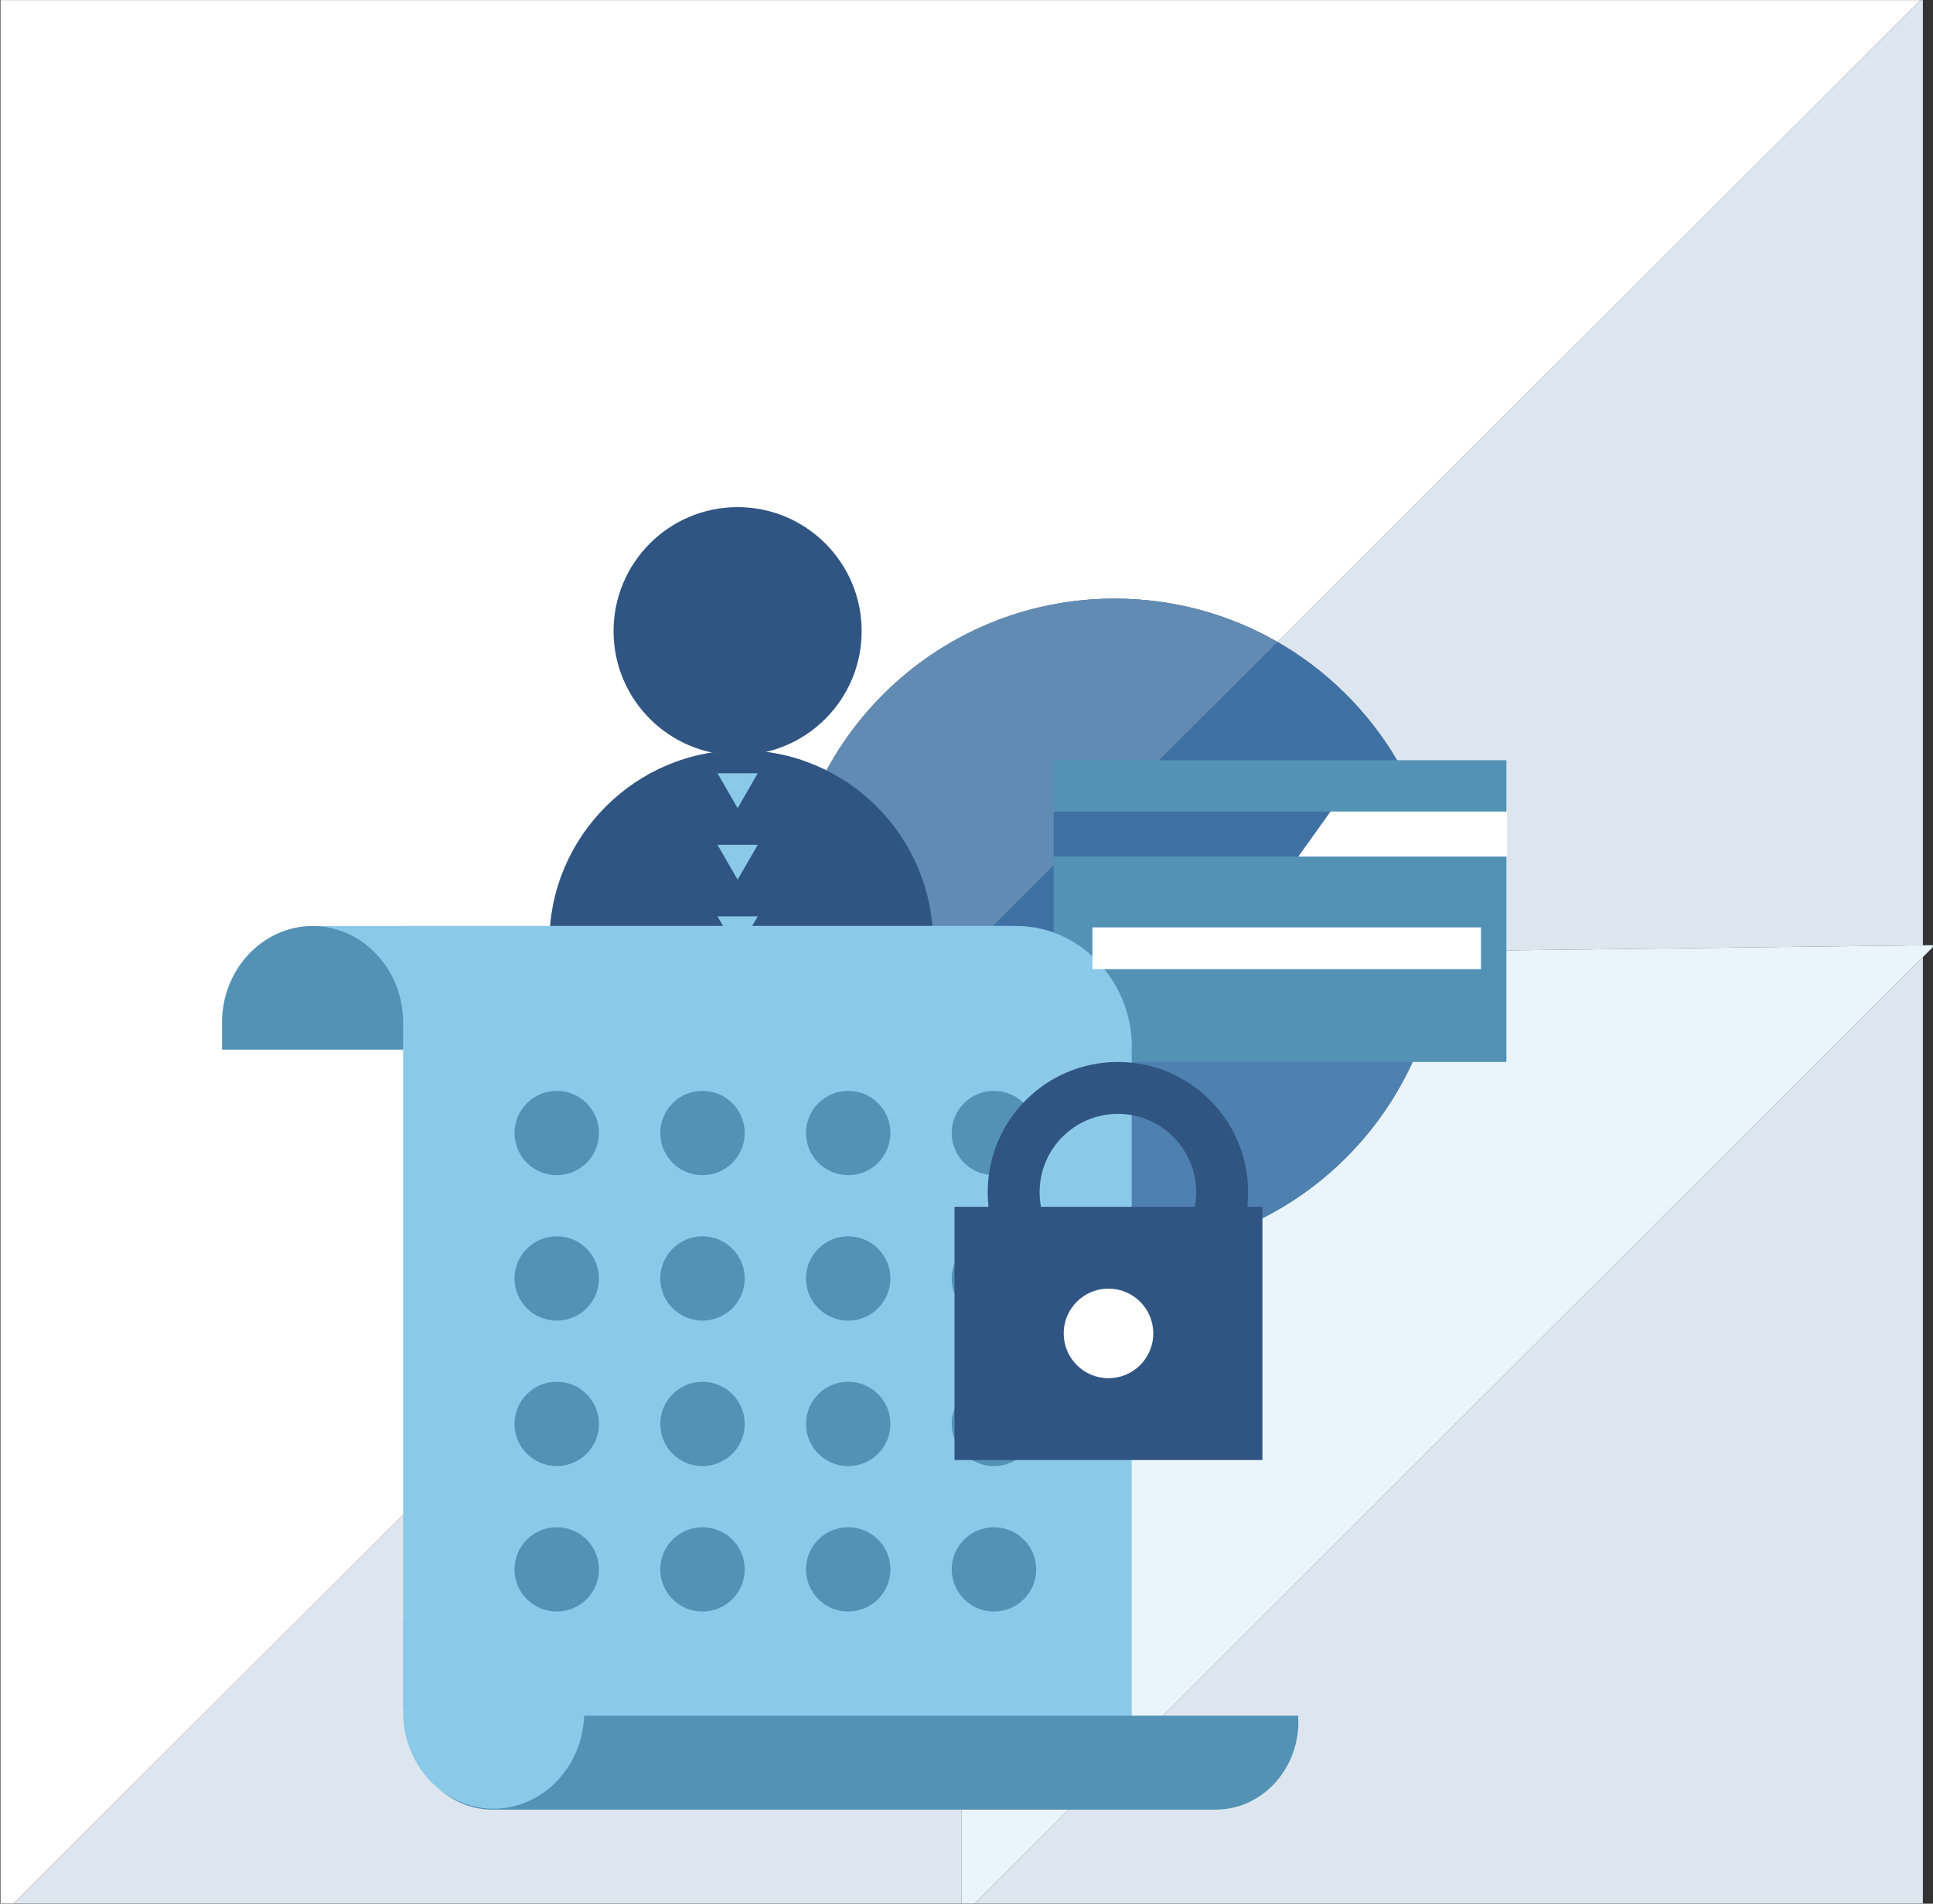 <?xml version="1.0" encoding="UTF-8"?>
<svg width="602px" height="593px" viewBox="0 0 602 593" version="1.1" xmlns="http://www.w3.org/2000/svg" xmlns:xlink="http://www.w3.org/1999/xlink">
    <rect x="0" y="0" width="602" height="593" fill="#333333" stroke="none"/>
    <!-- Generator: Sketch 48.1 (47250) - http://www.bohemiancoding.com/sketch -->
    <title>Slice</title>
    <desc>Created with Sketch.</desc>
    <defs>
        <polygon id="path-1" points="0.911 0.28 1279.6 0.28 1279.6 597.94 0.911 597.94"></polygon>
    </defs>
    <g id="Page-1" stroke="none" stroke-width="1" fill="none" fill-rule="evenodd">
        <g id="Group-14" transform="translate(-677, -1)">
            <mask id="mask-2" fill="white">
                <use xlink:href="#path-1"></use>
            </mask>
            <g id="Clip-6"></g>
            <path d="M1126.11,289.45 C1126.11,345.77 1080.45,391.43 1024.13,391.43 C967.81,391.43 922.15,345.77 922.15,289.45 C922.15,233.13 967.81,187.47 1024.13,187.47 C1080.45,187.47 1126.11,233.13 1126.11,289.45" id="Fill-8" fill="#4071A4" mask="url(#mask-2)"></path>
            <path d="M1275.85,598 L976.5,598 L1275.85,299.14 L1275.85,598 M976.5,598 L677.15,598 L935.55,340.02 C945.15,356.8 959.38,370.59 976.5,379.65 L976.5,598 M1125.81,297.3 C1126.01,294.71 1126.11,292.09 1126.11,289.45 C1126.11,251.59 1105.48,218.55 1074.85,200.96 L1275.85,0.28 L1275.85,295.45 L1125.81,297.3" id="Fill-9" fill="#DDE6EF" mask="url(#mask-2)"></path>
            <path d="M976.5,379.65 C959.38,370.59 945.15,356.8 935.55,340.02 L1074.85,200.96 C1105.48,218.55 1126.11,251.59 1126.11,289.45 C1126.11,292.09 1126.01,294.71 1125.81,297.3 L976.5,299.14 L976.5,379.65" id="Fill-10" fill="#4071A4" mask="url(#mask-2)"></path>
            <path d="M677.15,598 L677.15,0.28 L1275.85,0.28 L1074.85,200.96 C1059.91,192.38 1042.59,187.47 1024.13,187.47 C967.81,187.47 922.15,233.13 922.15,289.45 C922.15,307.85 927.02,325.12 935.55,340.02 L677.15,598" id="Fill-11" fill="#FFFFFF" mask="url(#mask-2)"></path>
            <path d="M935.55,340.02 C927.02,325.12 922.15,307.85 922.15,289.45 C922.15,233.13 967.81,187.47 1024.13,187.47 C1042.59,187.47 1059.91,192.38 1074.85,200.96 L935.55,340.02" id="Fill-12" fill="#628BB4" mask="url(#mask-2)"></path>
            <path d="M976.5,598 L976.5,379.65 C990.72,387.17 1006.92,391.43 1024.13,391.43 C1077.81,391.43 1121.81,349.96 1125.81,297.3 L1275.85,295.45 L1279.6,295.4 L1275.85,299.14 L976.5,598" id="Fill-13" fill="#EAF5FB" mask="url(#mask-2)"></path>
        </g>
        <path d="M347.13,390.43 C329.92,390.43 313.72,386.17 299.5,378.65 L299.5,298.14 L448.81,296.3 C444.81,348.96 400.81,390.43 347.13,390.43" id="Fill-15" fill="#4E81B0"></path>
        <polygon id="Fill-16" fill="#5392B4" points="328.15 330.8 469.15 330.8 469.15 236.8 328.15 236.8"></polygon>
        <path d="M230.84,443.55 C197.99,443.55 171.1,416.67 171.1,383.82 L171.1,293.43 C171.1,260.57 197.99,233.69 230.84,233.69 C263.7,233.69 290.58,260.57 290.58,293.43 L290.58,383.82 C290.58,416.67 263.7,443.55 230.84,443.55" id="Fill-17" fill="#305583"></path>
        <path d="M352.45,325.8 L97.34,325.8 L97.34,288.45 L315.1,288.45 C335.73,288.45 352.45,305.18 352.45,325.8" id="Fill-18" fill="#8BC9E9"></path>
        <path d="M352.45,561.48 L125.54,531.48 L125.54,288.45 L316.59,288.45 C336.39,288.45 352.45,305.54 352.45,326.61 L352.45,561.48" id="Fill-19" fill="#8BC9E9"></path>
        <path d="M125.54,326.96 L125.54,318.45 C125.54,301.95 112.85,288.45 97.34,288.45 C81.84,288.45 69.15,301.95 69.15,318.45 L69.15,326.96 L125.54,326.96" id="Fill-20" fill="#5392B4"></path>
        <path d="M177.88,534.43 L177.88,509.01 L153.3,509.01 C139.17,509.01 127.61,521.31 127.61,536.35 C127.61,551.39 139.17,563.69 153.3,563.69 L378.67,563.69 C392.8,563.69 404.36,551.39 404.36,536.35 C404.36,535.7 404.33,535.07 404.29,534.43 L177.88,534.43" id="Fill-21" fill="#5392B4"></path>
        <path d="M181.93,504.89 L181.93,533.39 C181.93,549.89 169.24,563.4 153.73,563.4 C138.23,563.4 125.54,549.89 125.54,533.39 L125.54,504.89 L181.93,504.89" id="Fill-22" fill="#8BC9E9"></path>
        <path d="M296.39,352.93 C296.39,360.19 302.28,366.06 309.55,366.06 C316.81,366.06 322.7,360.19 322.7,352.93 C322.7,345.68 316.81,339.8 309.55,339.8 C302.28,339.8 296.39,345.68 296.39,352.93" id="Fill-23" fill="#5392B4"></path>
        <path d="M296.39,488.86 C296.39,496.11 302.28,501.99 309.55,501.99 C316.81,501.99 322.7,496.11 322.7,488.86 C322.7,481.61 316.81,475.73 309.55,475.73 C302.28,475.73 296.39,481.61 296.39,488.86" id="Fill-24" fill="#5392B4"></path>
        <path d="M296.39,443.55 C296.39,450.8 302.28,456.68 309.55,456.68 C316.81,456.68 322.7,450.8 322.7,443.55 C322.7,436.3 316.81,430.42 309.55,430.42 C302.28,430.42 296.39,436.3 296.39,443.55" id="Fill-25" fill="#5392B4"></path>
        <path d="M296.39,398.24 C296.39,405.5 302.28,411.37 309.55,411.37 C316.81,411.37 322.7,405.5 322.7,398.24 C322.7,390.99 316.81,385.11 309.55,385.11 C302.28,385.11 296.39,390.99 296.39,398.24" id="Fill-26" fill="#5392B4"></path>
        <path d="M160.24,352.93 C160.24,360.19 166.13,366.06 173.39,366.06 C180.66,366.06 186.54,360.19 186.54,352.93 C186.54,345.68 180.66,339.8 173.39,339.8 C166.13,339.8 160.24,345.68 160.24,352.93" id="Fill-27" fill="#5392B4"></path>
        <path d="M160.24,488.86 C160.24,496.11 166.13,501.99 173.39,501.99 C180.66,501.99 186.54,496.11 186.54,488.86 C186.54,481.61 180.66,475.73 173.39,475.73 C166.13,475.73 160.24,481.61 160.24,488.86" id="Fill-28" fill="#5392B4"></path>
        <path d="M160.24,443.55 C160.24,450.8 166.13,456.68 173.39,456.68 C180.66,456.68 186.54,450.8 186.54,443.55 C186.54,436.3 180.66,430.42 173.39,430.42 C166.13,430.42 160.24,436.3 160.24,443.55" id="Fill-29" fill="#5392B4"></path>
        <path d="M160.24,398.24 C160.24,405.5 166.13,411.37 173.39,411.37 C180.66,411.37 186.54,405.5 186.54,398.24 C186.54,390.99 180.66,385.11 173.39,385.11 C166.13,385.11 160.24,390.99 160.24,398.24" id="Fill-30" fill="#5392B4"></path>
        <path d="M205.63,352.93 C205.63,360.19 211.51,366.06 218.78,366.06 C226.04,366.06 231.93,360.19 231.93,352.93 C231.93,345.68 226.04,339.8 218.78,339.8 C211.51,339.8 205.63,345.68 205.63,352.93" id="Fill-31" fill="#5392B4"></path>
        <path d="M205.63,488.86 C205.63,496.11 211.51,501.99 218.78,501.99 C226.04,501.99 231.93,496.11 231.93,488.86 C231.93,481.61 226.04,475.73 218.78,475.73 C211.51,475.73 205.63,481.61 205.63,488.86" id="Fill-32" fill="#5392B4"></path>
        <path d="M205.63,443.55 C205.63,450.8 211.51,456.68 218.78,456.68 C226.04,456.68 231.93,450.8 231.93,443.55 C231.93,436.3 226.04,430.42 218.78,430.42 C211.51,430.42 205.63,436.3 205.63,443.55" id="Fill-33" fill="#5392B4"></path>
        <path d="M205.63,398.24 C205.63,405.5 211.51,411.37 218.78,411.37 C226.04,411.37 231.93,405.5 231.93,398.24 C231.93,390.99 226.04,385.11 218.78,385.11 C211.51,385.11 205.63,390.99 205.63,398.24" id="Fill-34" fill="#5392B4"></path>
        <path d="M251.01,352.93 C251.01,360.19 256.9,366.06 264.16,366.06 C271.42,366.06 277.31,360.19 277.31,352.93 C277.31,345.68 271.42,339.8 264.16,339.8 C256.9,339.8 251.01,345.68 251.01,352.93" id="Fill-35" fill="#5392B4"></path>
        <path d="M251.01,488.86 C251.01,496.11 256.9,501.99 264.16,501.99 C271.42,501.99 277.31,496.11 277.31,488.86 C277.31,481.61 271.42,475.73 264.16,475.73 C256.9,475.73 251.01,481.61 251.01,488.86" id="Fill-36" fill="#5392B4"></path>
        <path d="M251.01,443.55 C251.01,450.8 256.9,456.68 264.16,456.68 C271.42,456.68 277.31,450.8 277.31,443.55 C277.31,436.3 271.42,430.42 264.16,430.42 C256.9,430.42 251.01,436.3 251.01,443.55" id="Fill-37" fill="#5392B4"></path>
        <path d="M251.01,398.24 C251.01,405.5 256.9,411.37 264.16,411.37 C271.42,411.37 277.31,405.5 277.31,398.24 C277.31,390.99 271.42,385.11 264.16,385.11 C256.9,385.11 251.01,390.99 251.01,398.24" id="Fill-38" fill="#5392B4"></path>
        <polygon id="Fill-39" fill="#305583" points="297.27 454.8 393.16 454.8 393.16 375.91 297.27 375.91"></polygon>
        <path d="M348.15,395.73 C334.68,395.73 323.77,384.82 323.77,371.35 C323.77,357.89 334.68,346.97 348.15,346.97 C361.61,346.97 372.53,357.89 372.53,371.35 C372.53,384.82 361.61,395.73 348.15,395.73 Z M348.15,330.8 C325.76,330.8 307.6,348.96 307.6,371.35 C307.6,393.75 325.76,411.9 348.15,411.9 C370.54,411.9 388.7,393.75 388.7,371.35 C388.7,348.96 370.54,330.8 348.15,330.8 Z" id="Fill-40" fill="#305583"></path>
        <path d="M331.27,415.36 C331.27,407.65 337.51,401.4 345.22,401.4 C352.92,401.4 359.17,407.65 359.17,415.36 C359.17,423.06 352.92,429.31 345.22,429.31 C337.51,429.31 331.27,423.06 331.27,415.36" id="Fill-41" fill="#FFFFFF"></path>
        <polygon id="Fill-42" fill="#4071A4" points="328.15 266.8 469.15 266.8 469.15 252.8 328.15 252.8"></polygon>
        <polyline id="Fill-43" fill="#FFFFFF" points="404.36 266.8 469.36 266.8 469.36 252.8 414.36 252.8 404.36 266.8"></polyline>
        <polygon id="Fill-44" fill="#FFFFFF" points="340.22 301.88 461.22 301.88 461.22 288.88 340.22 288.88"></polygon>
        <path d="M191.08,196.6 C191.08,175.26 208.38,157.97 229.72,157.97 C251.06,157.97 268.35,175.26 268.35,196.6 C268.35,217.94 251.06,235.24 229.72,235.24 C208.38,235.24 191.08,217.94 191.08,196.6" id="Fill-45" fill="#305583"></path>
        <polyline id="Fill-46" fill="#8BC9E9" points="229.72 251.73 223.46 240.88 235.98 240.88 229.72 251.73"></polyline>
        <polyline id="Fill-47" fill="#8BC9E9" points="229.72 274.01 223.46 263.17 235.98 263.17 229.72 274.01"></polyline>
        <polyline id="Fill-48" fill="#8BC9E9" points="229.72 296.3 223.46 285.45 235.98 285.45 229.72 296.3"></polyline>
    </g>
</svg>
